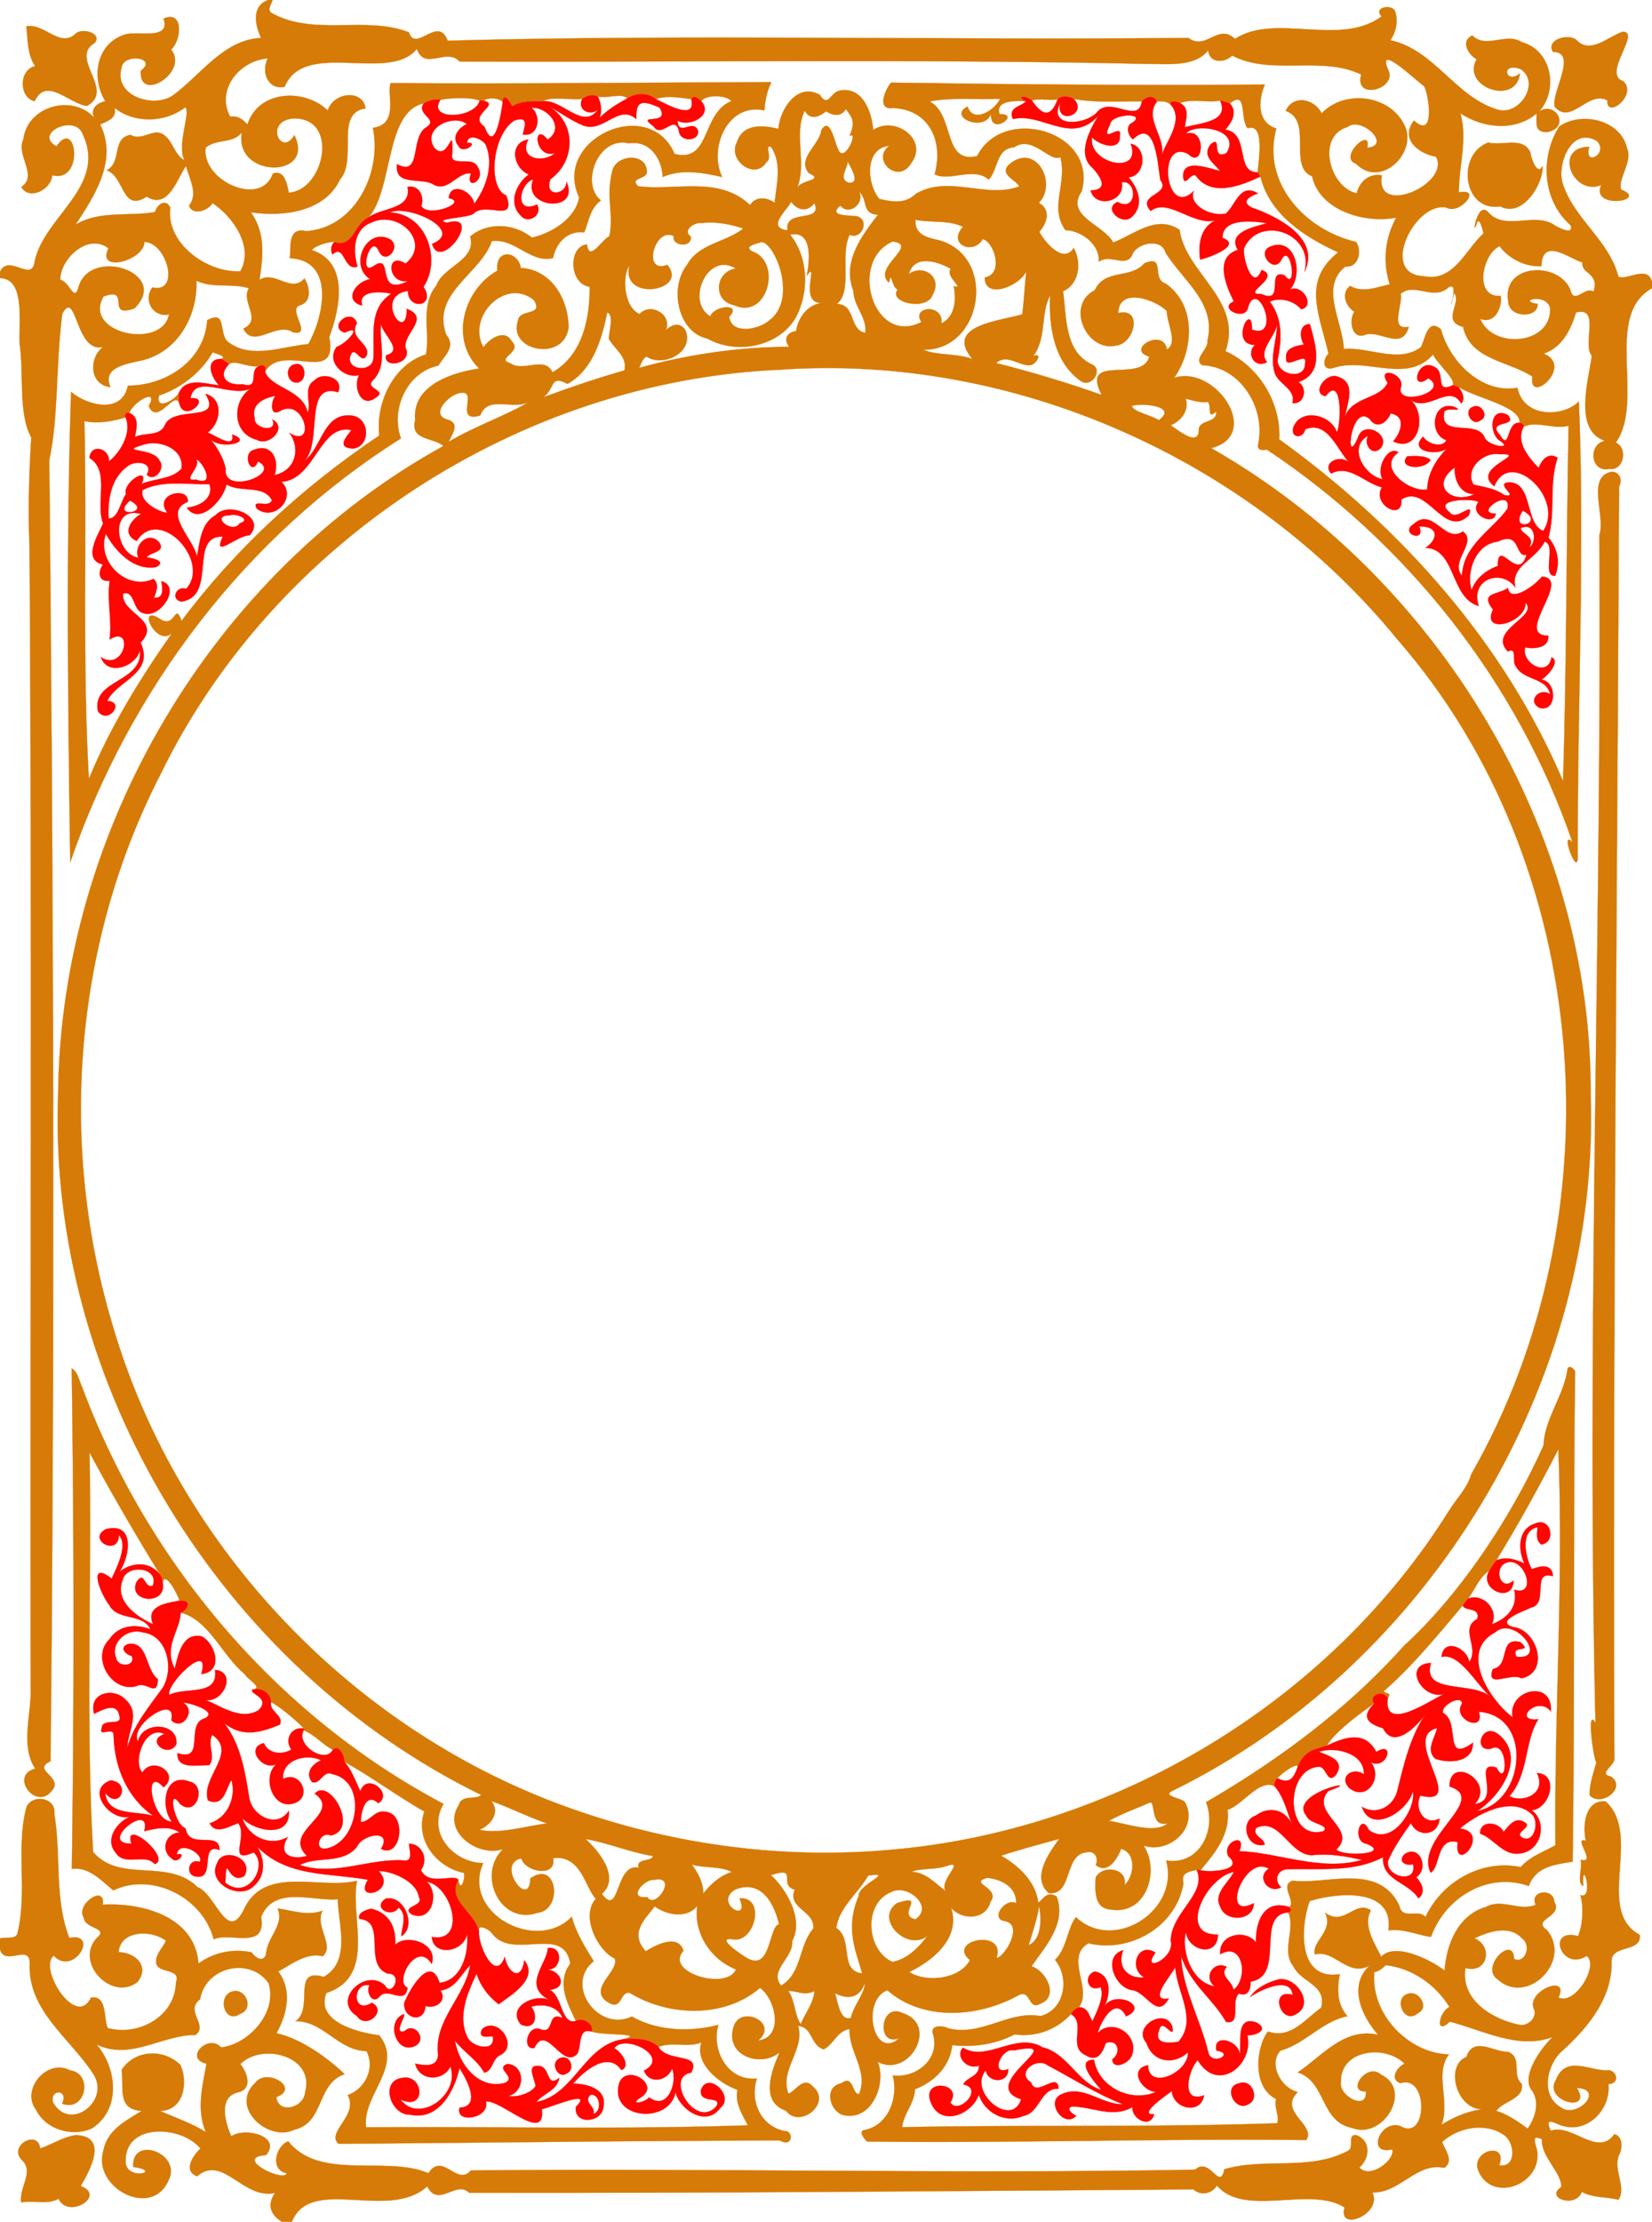 <svg xmlns="http://www.w3.org/2000/svg" width="700pt" height="941pt" viewBox="0 0 700 941"><g stroke-width=".094"><g stroke="#d57803" fill="#d57803"><path d="M113.65 0h1.83c-.4 1.73-2.25 3.72-.68 5.34 18.03 10.29 39.91 1.13 58.45 8.34 2.92 8.94 12.4-7.45 16.42 3.55 103.38-2.76 209.56-.13 313.86-1.17 7.58 5.61 12.53-6.43 19.76.41C540.4 5.32 567.85 20 585.44 6.94c-4-4.03 5.15-5.61 5.88-1.61 1.14 4 .14 8.3-2.16 11.7 18.76 4.12 27.51 24.06 45.43 29.4 9.19 2.83 18.39-11.47 9.73-17.16-8.79-3.24-6.34 6.9-.27 1.77-1.54 14.1-25.06 5.79-18.37-5.93-3.68-2.04-6.86-7.84-1.84-10.09 5.85 5.88 14.3-1.49 21.02 2.83 12.63 3.5 15.63 20.03 7.35 29.32 7.03-4.48 13.33 6.78 3.45 8.78-5.79.24-4.46-4.23-4.59-7.85-9.17 7.71-22.69 6.23-32.26-.1 3.14 11.15-.7 22.32-.63 33.48 10.2-2.04.21 9.72-5.32 6.43-13.32-2.72-28.72 28.38-9.55 29.07 12.61 2.64 17.68-11.26 25.3-18.12-.38-1.48-1.83-7.72-2.89-4.07-2.12 6.51.07-9.36 4.58-5.23 7.45 8.91 20.2-.45 28.96 6.18 1.83.93 7.44 3.96 6.31-.25-12.09-10.62-13.06-28.88-4.91-41.89 9.3-6.57 26.02-2.9 28.75 9.14 2.48 5.92-3.9 12.7-2.54 17.51 12.28 4.9-13.23 8.62-8.38-1.88-12.01 4.9-20.54-16.06-5.07-16.21-2.55 9.03 8.73 2.67 3.11-2.48-10.6-6.36-17.3 10.26-14.17 18.63 4.92 14.62 19.52 23.61 23.41 38.89 3.89 1.61 12.31-5.05 14.23 2.13v2.76c-20.69 11.45-2.85 47.75-15.33 65.36 5.3 2.38 3.26 11.99-2.54 11.15-8.25 1.84-9.37-10.43-2.12-11.89-13.29-4.53-6.98-25.23-5.51-36.04-4.24-4.77 3.9-21.09-6.71-18.31-2.18 7.29-5.96 14.87-13.68 17.4 13.04 5.33-6.62 22.17-4.8 9.74-9.77-6.56-26.37-7.02-29.37-21.04-9.34-2.5-.51-9.96-3.71-14.33-4.1 13.4 3.05-6.21-2.54-2.35-6.23 5.77-14.51-2.4-20.18 2.7 1.12 4.17-5.02 15.81 3.45 13.91-2.85 10.18-11.61 1.71-18.04 3.24-6.1 2.78-7.55-5.89-5.06-9.62-3.71-2.21-5.75-8.01-1.76-10.91 5.32 3.12 11.21.52 16.77-.67-3.1-9.56-1.99-19.61 2.73-28.25-13.64 2.67-32.56-3.22-35.61-17.5-10.44-4.05.53-23.62-11.21-27.73 3.32-7.1 12.16-5.05 15.25 1.05 10.34-10.85 30.95-7.45 35.89 7.02 3.06 11.43-11.53 24.36-21.26 14.38-7.98-2.64 6.78-16.18 4.69-6.83 10.61-.91-2.51-13.46-8.36-8.78-13.41 3.91-7.63 25.64 3.89 28.09 1.14-4.96 5.38-8.63 10.66-7.6-3.17 17.94 29.2 3.65 22.96-7.87-7.67-1.38-15.41-7.73-9.34-15.34 9.15 8.39 6.29-11.03 4.27-14.57-3.86-2.7-20.39-18.74-15.15-6.79 3.91 7.93-14.64 13.14-11.51 1.86-16.88-8.17-38.16.64-54.66-8.03-3.17 3.24-9.79 3.35-10.16-2.26-5.53 7.2-16.98 5.75-25.85 5.79-97.07-2.12-194.3-.68-291.35-1-5.58-6.14-14.78 4.19-18.12-5.36-11.73 14.64-47.73-4.3-56.05 16.11-7.21 1.32-10.01-6.42-7.13-12.06-11.7.8-22.15 13.05-15.93 24.65 3.37-.54 5.16 1.12 7.33 3.29 4.65-14.58 24.17-15.41 34.06-5.89 2.07-7.53 14.71-9.38 15.99-.88-13.25 1.82-3.27 21.53-10.84 30.1-6.5 13.83-24.33 15.91-37.75 13.89 6.42 9.08 5.1 19.03 3.64 28.6 6.58-4.16 13.42 5.93 19.03-.58 2.31 3.45 3.28 9.78-1.74 11.33-5.97 1.39 5.76 13.29-3.11 11.47-6.96-4.73-16.71 7.33-21.02-1.58 8.27-3.76-1.22-11.21 2.33-17.07-7.11-2.3-14.97.22-22.24-3.18.62 14.24-7.35 29.34-21.89 33.42-5.78 1.66-18.46 2.41-14.52 11.64-8.99-1.03-9.23-12.36-3.15-17.03-11.71 2.88-11.21-25.2-17.24-14.08-2.79 21.11-1.55 43.69-5.51 61.93 1.81 183.16 2.4 367.85.53 551.16-8.48 3.91 6.09 6.57.36 12.72-6.81 8.14-17.78-6.73-6.88-9.59-6.45-9.99-1.44-23.18-1.91-34.27-.3-161.05.65-322.16-.49-483.16-.73-16.1-.12-32.43.74-46.32-5.58-10.25-3.07-26.66-4.9-39.53-.5-9.07 2.55-27.89-8.34-28v-2.65c3.72-8.05 13.64 4.99 14.69-4.51 4.11-19.04 30.53-31.61 20.5-53.46-2.86-9.37-21.39-.71-11.27 4.8 8.61-12.73 11.92 15.79-1.81 12.23-.3 5.99-9.72 10.91-13.07 4.99 7.3-4.96-2.47-13.41.87-20.19 1.58-13.91 20.66-19.49 30.07-9.1-1.99-3.76 1.17-6.34 4.65-7.03-6.13-10.05-3.89-24.39 8.31-28.26 4.91-1.72 19.64 2.72 16.35-6.76 8.89-3.76 7.43 9.68 3.19 13.13 7.85 9.4-13.89 23.05-12.82 8.93 7.52-5.4-7.4-7.76-8.2-1.13-3.33 11.93 13.73 17.29 21.88 11.56 11.68-8.51 21.36-23.55 37.28-24.29-2.54-5.22-4.25-13.53 3.03-16.06M78.52 45.45c-8.59 6.59-21.49 6.98-30.05.2 1.48 4.54-3.91 6.07-6.03 7.05 7.49 15.08-2.26 30.12-10.43 42.43C42.2 89 54.81 91.77 65.7 89.8c.7-3.08 4.58-5.97 6.45-1.84-1.97 14.87 15.26 27.65 29.69 26.94 5.88-10.32-3.09-23.15-11.79-28.87-1.96 3.3-8.5 5.44-9.95 1.05 4.07-5.06.04-11.37-1.24-16.79-3.71 4.86-7.31 18.74-16.7 13-10.64 6.86-9.25-8.53-16.96-11.16 6.65-3.41 1.94-13.53 10.12-15.04 4.96 3.04 9.8-3.41 14.28.17 3.79 2.77 4.21 8.29 8.63 10.68-3.53-6.2 2.72-20.41.29-22.49m45.57 4.74c-12.29 1.18-4.92 16.65.63 7.04 9.23 18.43-25.68 18.43-22.25-1.18-3.67 4.92-10.76 2.61-15.31 6.46-1.99 13.94 23.5 25.57 28.43 11.04 4.88-1.94 6.12 4.54 6.77 8.04 15.1-.82 21.73-32.12 1.73-31.4m-62.94 52.26c.28 7.68-20.53 13.65-15.21 2.69-8.68-6.66-20.47 4.5-20.41 13.34 3.99.81 6 10.12 7.8 2.87 5.22-17.07 39.04-5.67 23.58 9.3-12.54 4.37-.98-9.54-13.07-5.07-9 15.81 25.08 22.64 27.75 7.6-6.79 1.39-11.1-6.14-7.01-11.44 12.06 2.71 6.14-19.2-3.43-19.29m574.28 1.79c-7.44 3.37-11.08 21.96.47 21.08.75 5.01-2.67 12.14-8.67 9.72 5.04 12.88 30.15 11.24 29.62-4.51-1.64-6.77-14.44-3.06-5.27-1.81.16 6.25-12.22 6.02-12.51-1.04-2.91-16.72 23.14-17.23 26.78-3.58 1.91 3.97 5.86-2.79 9.42-.6 2.43-8.25-5.37-7.25-4.73-12.35-4.79-1.15-17.18-11.3-17.39 1.58-8.61.48-15.34-5.01-17.72-8.49z" opacity=".98"/><path d="M11.14 11.13c7.73-1.48 14.41 9.61 21.05 2.99 2.73-2.34 11.1-.15 8.05 3.97-11.29 6.51 8.86 20.06-3.4 26.79-7.62-.95-17.21-12.62-22.15-2.03-6.46-1.25-7.02-13.11.21-14.86-3.41-4.9-3.07-11.18-3.76-16.86zM687.64 13.42c7.91.1-9 18.02.14 20.94 6.32 5.74-7.14 16.36-6.72 8.15-8.11-4.4-15.49 10.86-22.36 2.6-1.38-5.93 10.03-23.24-.66-23.09-3.3-5.38 7.04-8.23 10.29-4.78 5.7 5.77 13.35-1.93 19.31-3.82zM165.55 35.19c53.75.39 107.48-.23 161.28-.42-1.81 3.85-2.61 7.64-2.94 12.01-15.58-3.46-23.79 15.97-17.87 28.19-8.23-1.85-17.16-3.5-25.22-.02-.31-7.8-5.56-15.68-14.35-14.25-13.14-3.2-20.63 17.29-11.82 24.19-4.58 3.24-5.16 8.87-7.06 13.5-6.91-.83-11.94 4.21-13.2 10.88-9.54 2.46-15.97-8.45-25.95-7.16-4.91 14.11-25.92 22.1-19.29 39.75 4.24 5.02-.97 8.96-3.37 12.99-13.36 2.75-20.37 18.51-15.86 30.83C104 227.11 54.91 291.99 29.75 365.23c-.95-65.37-1.81-133.69.36-199.28 6.77 5.84 21.67 9.64 24.06-2.64 15.77.12 32.49-10.31 33.63-27.68 8.79-4.81 4.42 6.37 9.19 9.45 9.94 7.2 22.69 1.54 33.62.67 6.33-10.87 11.92-35.5-7.83-36.4.7-4.05-1.36-13.41 7.08-11.47 20.85-1.46 32.06-25.08 28.14-43.73 11.38-1.44 5.64-14.86 7.55-18.96m81.16 6.72c-5.39.58-12.36-1.28-16.83.97-4.39.05-9.08-.29-12.91 2.22-.67-1.97-3.81-6.3-3.95-1.95-2.03-1.81-5.95-1.96-8.12-.52-.42-.01-1.24-.02-1.66-.03-4.56-1.7-13.77-.99-16.63-.31-2.46-.52-4.91.36-7.06 1.49-16.58 3.57-12.76 36.2-23.43 48.33-6.34 3.05-6.21 12.93-14.49 10.44-.78-.59-8.02 1.29-9.49 3.36 15.85 5.21 12 24.62 7.38 36.78 3.95 21.02-19.58 1.98-27.25 14.69.68-1.98-.07-2.93-2.15-2.48-4.26 1.33-10.22-2.69-13.11-.7-1.01-.85-2.13-1.56-3.29-2.17 2.83-1.08-2.43-2.26-3.6-2.85-4.99 8.71-13.33 15.12-22.75 18.37-1.59 6.64 6.97 1.78 8.47-1.22-.11 1.45-.1 2.91.09 4.35-2.14-5.45-9.16 9.76-12.91 1.36 4.56-8.37-6.82-1.68-8.21 2.9-1.52-.26-2.05.36-1.6 1.85-5.7 1.64-11.49 2.84-17.44 1.56 1.13 50.13-.94 102.84 1.89 151.53 9.04-22.02 21.69-42.43 35.32-61.88-6.51 6.67-15.63-12.65-5.16-5.86 6.49 4.44 6.27-7.56 9.09.83 23.05-30.83 51.89-57.09 83.79-78.51-1.58-13.72 5.89-30.01 19.76-34.34 1.93-9.2-2.64-20.56 4.44-29.21 2.8-8.07 17.34-10.82 14.31-20.71 7.31-6.37 18.86-5.53 26.19.44 8.37-1.88 18.57-8.12 19.98-17.1-11.5-24.46 29.55-43.54 40.48-18.35 15.39 3.92 11.2-17.05 23.99-22.37-1.55-2.46-10.81-3.03-12.7.08-1.14-1.01-3.06-2.93-4.26-.91-3.92-.57-10.93-1.67-14.95 0-3.41-2.82-8.5-2.74-12.15-.29-2.38-2.6-9.01.3-12.55-.87-2.29-1.05-4.58-.32-6.53 1.08zM377.56 34.99c52.73.76 105.55 1.28 158.4.82-2.86 6.56-3.43 16.06 4.86 18.62-6.39 23.17 12.46 43.13 33.75 48.01 2.48 3.22 1.5 10.93-4.46 10.45-11.17 8.56-.97 23.75-.72 34.92 10.71-.99 23.28 6.32 32.72-.79 1.78-3.57 2.87-12.51 8.46-7.54 3.66 13.71 17.32 27.45 32.4 24.75 2.62 12.81 19.18 12.62 26.05 5.81 2.54 62.65-.63 128.63-.49 192.46.2 10.14-7.94-12.06-2.2-5.69-23.18-67.74-70.03-126.86-129.55-166.41-1.96.5-4.35.28-3.64-2.44 3.23-15.05-7.52-32.74-23.72-33.26-4.07-2.75 2.81-6.63 2.18-10.37 4.03-15.92-10.46-25.58-17.66-37.22-1.66-6.29-11.31-4.36-13.86.06-2.44 7.04-9.34-.06-14.5 3.7.62-6.91-6.84-13.14-14.14-13.41-6.99-9.7.9-19.76-2.16-30.97-4.13 2.72-11.73-9.51-19.52-4.13-7.89.6-6.65 9.31-10.8 13.71-6.43-5.65-16.47 1-22.93-2.23 3.9-14.15-2.38-27.62-17.77-28.07-6.85.9-3.27-7.79-.7-10.78m57.13 7.92c-4.12-.32-13.32-.47-11.09 5.48 9.32-.49-4.08 9.81-3.69-.14-2.93 7.96-18.54 1.27-9.95-3.14 2.45 7.45 11.76 1.45 13.79-3.26-9.93.51-20.04-.79-29.84 1.11 10.75 5.6 5.43 26.7 20.13 23.12 11.12-21.93 51.25-10.47 44.31 14.97-7.27 10.49 9.47 14.15 13.31 21.63 8.41-2.97 18.18-12.08 28.16-5.35 2.49 18.46 27.02 29.67 19.47 51.4 14.15 6.43 23.56 21.8 22.76 37.35 51.39 37.04 95.33 86.06 120.27 144.77 1.5-48.57 1.35-100.23 2.32-150.54-6.3 1.74-13.92-2.33-19.09.51.21-.89-.35-1.46-1.66-1.73.55-7.06-18.23-10.32-25.94-15.23-.57-.18-1.73-.53-2.31-.7 1.01-2.96-6.33-8.71-8.44-13.03-10.99 12.74-28.58.84-42.32 5.76-4.7 1.26-4.39-3.8-1.94-6.13-4.14-17.35-11.13-30.77 4.06-42.87-14.37-6.59-29.11-16.18-32.91-32.13-.29-.45-.89-1.35-1.19-1.79.41-5.27 3.17-21.14-4.25-18.63-3.43-4.2.01-16.52-7.52-10.51-1.32-.57-2.72-.96-4.12-1.22-5.4 1-12.55-.97-16.93 1.09-1.24-.75-5.29-1.61-3.72.96-1.54-1.73-3.98-1.97-6.13-1.64-1.39-2.97-4.55-2.13-6.38-.12-9.62 0-19.34.75-28.86-1.01-2.02-1.2-5.09-1.58-6.83.16-3.62.75-7.34-.56-10.92.49-2.87-2.31-6.8-1.76-2.55.37z" opacity=".98"/><path d="M355.62 38.41c10.02-2.02 13.7 9.04 14.41 16.64 8.98-6.22 23.66 3.98 16.06 14.06-5.4 9.18-17.13-1.33-9.33-7.33-10.54.98-9.56 16.28-4.11 22.52 5.57 1.18 10.78 2.21 15.43-2.2 13.7-8.23 30.09 2.2 43.82-3.18-1.59-2.95-9.33-5.27-3.71-9.74 10.94-8.55 19.92 8.53 12.03 16.72 5.29 3.1 3.42 8.51.17 12.31 2.15 4.05 10.17 13.95 14.58 6.79 3.36 5.97 2.54 15.22-4.53 18.38 1.59 10.79.41 25.45 12.24 30.94 5.04 2.3-.36 10.32-4.8 7.01-11.33-8.06-13.53-23.1-12.92-36.15-4.17 7.52-1.35 17.95-7.12 25.58 4.25-1.66 1.2 3.69-1.31 3.91-4.83.43-9.8-5.05-14.44-.91 15.11 3.8 30.05 8.27 44.71 13.48-9.28-18 17.34-4.56 20.15-16.21-10.28-3.01 6.11-12.51 7.49-3.01 4.88-2.88-.07-11.13-.01-16.28-4.65-4.76-20.31-10.46-20.61.84 10.61-2.52 6.92 13.07-.98 13.79-12.39 2.82-21.5-17.06-8.96-23.47 4.41-9.33 15.29-4.54 21-11.4 9.25-3.82 2.77 6.55 9.02 8.6 13.59 9.46 11.48 28.9 3.65 39.91 17.49-5.68 37.59 24.2 15.69 29.78C609.57 244.75 674.8 352.49 674 463.95c4.13 121.47-68.27 241.08-177.32 294.59-4.46 2.06 4.12 3.08 5.36 4.62 6.17 10.88-6.74 22.17-17.44 18.51 7.06 10.8 1.01 29.69-14.05 27.05-7.13-.47-6.52-8.32-6.29-13.56 3.01-5.61 13.78-3.92 12.21 3.23 4.19-3.69 5.18-13.66-1.42-15.31-1.62 4.22-5.73 10.91-10.75 6.81 1.35-2.95-.44-6.27-3.94-5.37-9.68.88-5.64 18.19-15.9 17.32-7.6-6.46-.06-16.91 4.35-23.02-8.1 2.3-17.3 4.63-24.57 7.13 6.88 3.93 14.65 10.72 15.71 19.92 2.24-1.61 3.46-5.06 7.74-2.73 4.42 11.37-4.89 21.39-10.61 29.65 6.3 1.94 11.95 13.05 3.47 15.97-4.99 2.76-3.69-6.7-9.19-3.59-16.74 9.22-40.13 11.06-55.38-2.24-11.32 4.29-5.87 30.12 5.1 20.25-9.84 4.1-8.24-15.12 1.22-10.66 15.79 4.9 3.02 27.8-10.38 20.75 3.83 9.49-2.64 25.27-14.65 22.54-5.79-1.73-8.36-11.98-.78-13.48 5.38-3.89 4.44 4.8 7.49 4.55 4.2-9.65-4.5-17.88-3.96-27.49-5.11.52-6.85 6.55-11.05 8.59-5.81-1.94-4.38-9.32-10.82-9.98 3.09 10.05-8.01 18.59-4.07 28.76 3.19-1.15 6.34-7.76 10.49-2.93 8.02 6.88-5.67 17.97-11.56 10.12-11.1-3.85-6.08-16.85-2.72-24.67-8.19 6.64-22.91 1.24-19.59-10.35 2.5-10.43 19.82-2.22 10.53 5.3 11.25-1.39 7.3-17.77.81-22.31-15.04 12.99-38.83 12.16-55.23 2.11-4.36-.69-3.03 7.96-9.38 3.89-8.58-5.67 5.08-13.01 3.07-18.39-7.42-3.46-14.57-18.22-8.03-25.32-4.38-4.39-6.14-18.7-18.08-17.26 1.5 8.53-12.05 5.82-13.49.13-11.15 2.23 3.56 22.06 3.79 8.5 11.47-8.25 14 13.4 3.02 14.56-15.53 5.44-25.88-16.07-14.54-27.01-10.34 3.72-26.15-7.35-18.77-18.62 1.22-4.66 7.19-2.03 9.5-4.3C93.66 706.34 19.98 586.08 24.63 463.2c1.12-111.61 65.35-220.29 163.19-274.28-3.8-3.75-14.25-2.19-11.9-10.99-1.52-15.51 17.53-20.45 27.1-21.85-12.48-12.21-6.76-33.2 7.73-41.47-1.12-9.45 8.82-8.43 9.91-1.15 13.11.79 20.14 13.3 20.27 25.12-1.7 14.88-25.91 10.2-21.45-2.78.61-5.19 11.18-1.79 6.72-8.73-12.05-9.8-28.65 7.12-21.36 20.02 2.49-3.58 9.08-8.03 11.99-2.55 4.87 4.68-7.3 7.34-.55 9.3 5.36 3.96 14.47-3.33 17.84 3.85 12.71-7.39 15.88-22.7 15.71-36.22-8.83-1.29-9.09-17.2-1.09-17.95.93 7.78 6.25-2.11 9.51-3.48 1.87-10.23-1.62-16.1 1.13-27.38 1.32-7.02 13.83-8.28 14.69-.6.85 4.36-7.69 2.69-3.7 6.8 15.72 2.09 34.33-4.59 47.45 8 2.36-3.81 7.16-3.39 10.4-.98.82-7.88 3.27-16.49-1.5-23.66-3.22-1.09.94 4.8-1.96 6.41-4.86 8.04-16.54-.95-12.55-8.29 2.46-8.18 11.32-7.38 17.61-5.75.65-8.44 8.09-19.8 17.56-14.42 3.64 5.61 4.35-.98 8.24-1.76m2.8 7.82c-2.17 3.35-5.38 2.83-8.38.91-2.98 2.4-6.77 3.97-9.04-.26-4.93 10.11 1.14 22.29-3.34 32.98 1.3-3.87 12.23-3.27 5.02-6.56-5.12-6.37 4.66-11.88 5.36-18.25 3.74-6.03 5.63 5.52 6.99 7.91 2.44 7.28 9.16-8.17 4.93-5.32 2.36-5.72 1.6-7.43-1.54-11.41m.78 22.19c-.1 3.09-4.05 7.23.28 8.93 5.86.73.24-7.63-.28-8.93m4.82 12.77c2.55 4.79-4.16 10.46-7.96 5.88-5.54 4.71 3.87 3.99 7.31 4.57 5.25 1.85 1.58 10.09-3.34 7.8-4.33 8.77 1.41 23.97-5.47 29.31 8.23.06 5.11 11.13 12.1 12.2.83-6.53-4.99-11.27-5.05-17.74-4.89-12.26 3.47-23.28 10.39-32.23-7.15-.44-4.08-6.56-7.98-9.79m-28.71 4.25c-2.3 4.04-10.55 11.02-1.63 12.11-1.45-9.41 15.06-2.76 11.4-11.5-3.33 4.39-7.9 2.47-9.77-.61m52.59 7.65c-.39 6.48 5.17 7.61 10.26 8.72 24.61 7.3 18.03 46.76-6.89 46.29 5.24 2.53 14.46 1.45 20.79 3.98-12.3-14.48 12.23-16.14 21.13-18.99.71-5.99 1-12.17 1.66-18.24-2.72 6.37-17.74 12.23-17.57 2.66 8.22-1.42 4.08-14.91-.85-16.27-3.98 7.09-15.16 2.19-8.39-5.18-6.23-3.04-13.52-1.6-20.14-2.97m-90.41 1.38c-3.1-.6-8.59 3.11-4.75 5.74.48 5.14-8.39 3.82-7.25-.19-7.91-4.29-13.79 16.3-2.71 12.16 9.32 11.22-19.91 15.77-16.08.43-2.97 3.49-2.79 17.19 4.29 20.4 4.7-5.22 14.12.42 11.09 6.88 2.49-2.49 6.17-3.64 8.32-.04 3.96 9.33-9.44 15.89-16.45 11.17-1.75.92-2.29 3.09-3.09 4.77 20.58-5.66 42.18-8.85 63.51-8.91-2.51-3.26-.89-6.06 2.93-6.68.97-5.77 4.72-10.95 10.71-11.9-9.9.26-.58-19.02-6.21-11.45 1.33-6.2 2.68-19.53-6.99-17.46 7.82 9.76 8.2 24.68 2.16 35.46-7.35 12.19-25.16 15.39-37.29 8.51-12.28-2.54-16.35-21.28-8.54-31.22 4.97-9.06 16.36-9.42 23.83-15.37-5.22-1.75-11.68-3.05-17.48-2.3m25.27 8.02c-1.74.71-7.88 1.62-4.13 3.92 13.02 4.36 6.62 29.35-7.64 22.83-9-1.82-8.11-14.04.72-15.52-11.85-7.42-21.29 13.9-10.75 20.28 1.51-4.61 13.69-5.79 8.04.16.88 7.77 12.6 5.4 16.78 1.68 12.31-8.69 2.97-32.53-3.02-33.35m55.53-.22c-19.01 8.18-8.21 44.52 12.15 34.12-4.55-6.5 9.31-8.15 8.52.54 5.71-2.72 6.39-10.13 5.11-15.74 5.19 1.47-4-4.34-1.13-7.25-4.21-2.59-15.37-6.94-17.8 2.12 6.02-4.45 14.46 1.37 10.01 8.86-2.33 6.91-19 3.27-14.79-2.28-2.66-.97-2.61-8.73-3.63-2.94-7.61-6.3 13.09-15.9 1.56-17.43m-121 30.14c-2.31 11.2-6.07 24.21-16.81 30.17-7.7-3.96-5 1.79-10.25 5.66 11.32-4.17 22.76-8.09 34.36-11.35 1.37-5.89-4.12-8.85-6.6-13.39-.06-2.53 2.35-10.51-.7-11.09m73.3 24.17c-109.8 4.7-214.49 72.41-262.6 171.4-36.35 70.62-43.23 154.98-20.95 230.99 26.44 93.43 99.52 171.74 190.59 205.4 44.42 16.52 92.2 23.25 138.99 19.13 95.29-7.9 186.33-62.08 237.31-143.61 3.81-5.98 7.75-9.56 9.45-15.47 62.66-109.37 52.12-258.09-31.24-353.57-62.44-76.56-162.78-121.17-261.55-114.27m-135.44 9.81c-5.04.61-13.57 9.57-5.04 11.46 4.88 1.79 1.31 6.22 0 9.28 11.02-6.6 24.2-11.04 34.72-17.27-7.16 4.45-17.92-2.99-21.35 6.12-11.35 3.26-.55-10.84-8.33-9.59m307.27 2.44c1.59 4.98-1.96 9.4-6.33 11.3 3.25 2.19 11.94 9.35 11.85 1.9.17-4.55 7.88-2.56 7.37-7.76-4.11 3.87-1.72-2.34-3.54-4.05-3.21.5-6.29-.6-9.35-1.39m-22.86 3.13c.96 2.64 8.13 3.78 11.42 5.99 8.52-6.08-7.6-7.44-11.42-5.99M208.22 762.81c4.06 5.12-.71 10.37-5.08 12.2 9.44 1.84 19.75-1.72 28.71-2.72-8.05-2.74-15.64-6.63-23.63-9.48m279.11.6c-5.84 2.54-11.88 4.67-17.45 7.76 7.01 1.02 19.52 5.76 24.89 1.06-7.55 1.91-4.97-9.08-7.44-8.82m-239.22 15.46c5.85 5.27 14.72 16.37 6.92 23.25 7.77 10.49 5.5-13.3 15.58-11.09-1.36-4.06 5.55-2.4 6.06-4.96-9.73-1.52-18.84-5.52-28.56-7.2m45.02 10.81c2.73 3.65 4.88 7.72 4.86 12.29 3.24-4.04 6.99-7.5 12.03-9.11-4.24-2.55-11.65-1.55-16.89-3.18m107.53.75c-4.53 1.55-11.04.72-14.37 2.35 6.05.14 10 4.99 14.48 8.16-3.3-4.59 9.21-13.67-.11-10.51m-73.99 3.73c5.48 4.95 14.29 17.87 9.01 27.94.62 7.06-10.05 12.49-4.68 18.86 8.96-5.38 7.19-16.59 13.64-24.23.62-7.63-11.1-8.32-7.92-16.38-7.26-2.26 2.01-10.09-10.05-6.19m41.21.22c-4.35 7.56-12.38 13.43-13.54 22.14 7.48 4.99.96 18.13 11 19.28-2.49-9.14-7.46-18.75-1.48-32.84-.25-4.92 15.77-10.34 4.02-8.58m50.43.93c-8.35 2.34 5.83 4.13 1.39 10.14-2.11 7.98-12.36 7.82-16.7 2.51 4.16 12.87-7.62 22.35-17.73 27.25 7.58 4.74 21.55 2.9 25.71-5.04-10.18-8.42 15.37-13.63 11.31-.95 3.22-.11 12.08-14.42 3.08-15.65-5.83-1.34.93-9.95 5.2-7.51.19-6.83-6.11-10.11-12.26-10.75m-141.34.89c-4.1-.35-11.43 8.17-2.68 7.29 3.26 5.64 13.47-9.59 2.68-7.29m34.71 3.98c-9.78 5.7 6.55 15.01 1.64 3.82 11.36-.9 6.55 19.33-3.02 17.35-7.72-1.16 4.8 7.25 6.41 8.02 10.03 5.71 9.02-13.59 13.39-14.4-2.03-8.62-7.27-18.95-18.42-14.79m66.04 1.12c-12.05 4.66-10.75 24.68.43 29.64 6.26-1.18 11.14-6.11 14.8-11-8.49 6.83-22.75-7.24-12.75-13.99 12.94-4.1-.65 5.08 7.65 6.94 8.17-5.39-3.47-15.22-10.13-11.59m-100.26 6.1c-4.63 5.89-10.73 11.42-3.84 19.02 3.06-1.97 13.62-8.03 16-.22-8.41 9.11 18.33 17.07 22.23 7.9-10.79-4.2-18.08-15.5-16.4-26.96-4.69 6.02-13.85 3.51-17.99.26m162.85-.14c-.86 5.69-2.81 11.11-4.44 16.58 5.8-2.61 5.39-11.78 4.44-16.58m-73.94 32.81c-2.32 6.51-7.41 6.68-12.54 4.16 1.2 3.6 1.98 11.85 6.71 10.42.97-4.96 6.14-10.9 5.83-14.58m-32.34 3.15c2.96 4.28 2.5 9.93 5.24 14.05 1.95-4.68 5.4-8.77 5.84-14-4.56 2.17-6.56-.03-11.08-.05zM630.64 60.35c5.75 1.61 14.71-2.79 17.83 4.23.07 1.74 2.92 10.46 5.18 5.65.46 7.46-8.42 22.22-17.97 17.17-15.69 2.52-18.81-21.94-5.04-27.05z" opacity=".98"/><path d="M681.38 200.25c3.52-1.61 6.75 1.85 4.67 5.92-.86 179.91-2.68 359.12-1.99 539.07-.55 3.07-6.89 5.99-1.46 7.17 6.89 4.8-4.1 13.08-8.97 7.99-.3-4.46 1.55-9.31 2.77-13.96-1.27-1.92-4.28-23.84-.36-16.71-3.87-166.37 2.73-335.69 1.63-503.06 2.65-7.61-4.84-23.11 3.71-26.42zM664.26 579.41c1.42-1.14 2.34.26 3.14 1.36-.8 68.66-.07 139.5-1.02 207.71-7.4 1.19-15.61 2.03-18.56 10.31-17.44-6.16-35.51 4.9-41.46 21.52-5.02-.55-11.83-3.68-18.05-2.69 2.48-18.32-21.64-16.13-33.33-12.44-3.86 10.16-5.57 33.85 12.75 30.94-1.3 6.46-1.13 12.89 3.24 17.83-10.65 2.02-17.88 11.59-28.36 14.54-5.4 5.66.31 16.02 7.32 17.54-8.56 8.38 7.98 13.97 3.54 20.35-61.47-.68-124.04 1.36-186.12.63-1.03-1.13-3.86-4.39-1.09-4.88 10.28-1.92 14.53-13.93 12-23.11 9.86 1.24 20.1-6.79 17.15-17.34-1.63-4.03 3.91-3.95 6.32-2.68 13.9 3.68 25.97-7.66 39.02-5.13 10.44-2.51 12.66-16.16 6.27-23.84 5.14-4.84 5.11-13.15 8.88-18.07 16 15.19 44.16-2.79 38.21-23.99 14.02 2.22 21.54-12.74 16.92-24.7 30.91-17.95 60.04-39.58 83.93-66.29 23.09-21.05 45.04-53.45 59.1-84.86.4-11.42 8.8-21.2 10.2-32.71m-3.95 34.4c-8.13 15.91-16.92 31.72-26.28 47.06-1.11 1.36-2.1 2.81-2.96 4.34-4.22 2.74-6.05 7.92-9.03 11.87-.82.91-1.56 1.9-2.26 2.92-10.54 12.45-21.08 25.48-33.44 36.27.56 1.26 3.61.36 1.72 2.85-2.67-3.91-8.48-.57-5.75 2.41-6.87 4.6-17.43 12.82-20.01 17.77-5.74 1.85-9.18 1.88-12.34 8.7-1.43-1.13-6.97 3.3-8.76 5.11-.7.98-1.61 2.26-1.01 3.53-6.4-3.59-13.52 7.76-20.03 9.88 1.17 10.28-5.32 18.37-11.5 25.56-.4-.05-1.21-.13-1.61-.17-2.68.78-6.92.99-5.58 5.59-2.9 18.4-22.64 29.82-40.29 25.52-10.25 6.14 1.93 19.14-4.04 27.14-1.37.59-2.6 1.54-3.32 2.88-6.24 6.64-14.66 9.79-23.91 8.61-8.21 4.23-17.15 5.49-26.41 4.52-1.02 9.04-7.54 15.51-15.79 18.67-.19 5.88-4.98 10.71-5.46 16.08 52.79-1.07 105.86.16 158.85-1.68 1.3-2.35-1.4-6.88-.36-10.24-10.65-5.2-8.22-22.74-3.46-28.61 9.63 3.35 15.56-5.12 22.51-10.03 2.56-9.78-8.14-10.45-11.74-17.52-5.36-6.73 1.1-15.96-2.23-22.88 1.29-.24 1.46-.99.51-2.27 2.91-2.46-4.31-9.3 1.38-11.17 14.58 1.8 36.5-7.72 45.22 10.55 1.19 6.38 8.25 1.17 11.08 4.86 7.02-15 23.71-24.6 40.34-21.15 4.01-4.56 9.62-6.36 14.73-9.29-.53-56.96 3.48-110.74 1.23-167.68zM30.39 579.51c2.65 1.67 3.08 5.12 4.34 7.76C62.44 661.91 117.35 726.71 187.95 764c-7.3 12.28 4.35 24.97 16.81 25.07-9.48 21.15 22.67 38.29 37.54 22.67 1.68 6.71 5.75 13.16 9.28 18.89-12.61 10.11 1.99 30.23 16.16 23.41 11.07 6.4 25.48 6.53 36.68 3.53-3.15 10.49 3.76 24.06 16.32 22.71-3.04 9.14 1.14 20.03 11.68 22.27 3.82-.34 3.73 7.25-1.97 4.01-62.15.11-124.63.96-187 1.41-5.48-4.86 8.7-12.09 3.87-20.64 7.43-2.59 11.75-11.46 7.96-18.63-11.92-.19-18.39-12.85-30.06-12.66 7.98-5.47-1.86-22.88 11.89-18.76 11.78-6.51 6.24-22.35 6-32.88-10.57.94-27-5.97-32.45 7.48 2.37 14.35-13.32 6.2-20.13 9.5-4.44-17.62-25.96-28.67-42.5-20.74-4.87-3.9-10.19-10.09-17.59-9.11.97-70.63.91-141.43-.05-212.02m7.55 35.66c1.01 56.37-1.7 113.21 1.52 169.2 11.34 13.34 31.7 2.42 44.26 14.91 7.68 2.75 12.49 24.1 19.7 9.27 8.8-18.74 32.29-8.12 47.87-12.01-3.2 15.11 8.51 40.52-12.97 47.52-4.86 12.14 13.28 16.8 22.36 17.94 10.55 13.19-7.42 25.41-5.54 39 53.88-.44 108.03.97 161.74-.87-2.38-4.65-5.6-9.47-4.39-15.02-7.62-2.66-18.25-10.96-15.3-20.05-5.78 2.28-12.74-.41-18.16 1.89-4.15-3.86-9.78-3.64-15.2-3.24 10.46-2.67-8.53-1.55-13.11-3.27.92-3.43-3.84-6.19-6.73-4.5-2.63-5.94-8.76-15.86-2.34-24.27-2.78-16.91-24.55-.96-33.29-12.97-1.16-1.5-6.2-4.3-5.37-.66-2.26-8.92-13.61-12.82-8.81-21.98.88 5.72 3.02.08 2.39-2.83-11.18-2.23-20.96-13.63-16.77-26-11.53-6.57-22.36-14.64-33.85-21.03.07-2.43-2.31-7.67-4.92-5.12-4.46-2.27-7.68-6.42-12.37-8.22l.09-.77c-3.68-4.03-10.53-9.4-13.91-11.22-.16-3.95-4.05-6.28-7.93-5.23 5-.79-2.19-4.39-3.08-6.49-9.55-7.71-15.4-23.26-27.28-26.15 2.87-.98 5.25-5.5-.49-5.06-.8-2.74-6.1-12.8-7.14-7.71a11.41 11.41 0 00-.9-3.05c-10.41-16.86-21.15-35.29-30.08-52.01z" opacity=".98"/><path d="M10.98 766.2c1.54-6.52 12.91-5.44 12.03 2.03 2.97 17.31-.11 35.87 6.34 52.52 12.95-2.55 1.87 16.46-6.57 7.59-6.77 4.98 9.37 31.21 15.76 17.71 6.99-1.21 5.26 8.97 7.11 12.89 12.89 3.54 28.56-4.72 28.89-19.27 2.44-6.57-8.31-3.37-8.41-8.78-.09-3.49 2.86-5.93 4.2-8.9-5.95-4.76-19.41-4.61-20.06 4.8 6.8.11 13.28 5.71 8.14 12.5-10.63 8.72-26.98-7.78-17.53-18.35 5.63-4.69-4.88-3.8-5.36-8.68-3.73-5.63 9.27-14.58 8.04-5.56 16.6-.99 39.1 5 40.54 24.92 6.46-4.78 14.73-6.41 22.52-4.76 1.37 2.12 4.81 4.56 6.09.97.27-7.24 7.92-12.45 4.93-19.55 6.53.87 12.19 3.29 19.04.99-3.54 6.42 5.26 14.53.12 19.25-7.22-1.72-13.44 3.62-18.89 6.42 6.01 8.01 3.76 18.01-.74 26.17 11.02 2.55 21.99 10.84 28.88 17.35-11.99 3.94-8.53 20.6-21.27 23.51-11.1 5.45-27.72-9.58-16.64-19.8 4.79-6.66 19.33 2.23 8.96 6 .88 7.56 11.81 4.46 12.19-2.1 4.3-15.21-18.16-21.16-27.45-11.89 2.82 3.49 5.33 10.38-.68 11.91-8.98 1.89-5.72 12.93-3.15 18.7 5.74-4.09 21.53.01 14.71 7.96-14.25.93 7.64 11.81 8.78 7.68-7.29-1.4-4.68-11.56.64-13.52 13.49 16.93 41.52 5.8 59.39 13.5 6.01-9.31 12.14 5.82 17.96-1.17 102.25-1.02 204.74 1.52 306.85-.32 6.52-5.76 10.43 9.49 12.44-.18 16.79-5.04 36.12.84 52.21-7.73 3.22-1.23-.49-7.39 3.84-6.69 6.19 2.42 5.62 9.8 1.18 13.69 4.66 5.13 15.48-3.51 13.87-7.7-11.16 2.71-4.99-12.82 3.51-9.86 11.56 6.88 12.05-22.01.02-18.16-4.79-1.61-1.41-6.87 1.74-8.26-8.26-8.3-27.34-5.93-26.97 7.73-1.11 5.91 11.3 12.59 10.57 4.01-8.52.4.49-12.61 6.42-7.11 13.67 6.48.92 27.65-12.24 22.6-13.68-2.78-10.84-19.61-23.07-23.54 9.83-6.41 19.71-19.35 34.09-15.9-7.02-7.98-12.82-20.87-3.59-29.35-9.4 5.12-14.81-7.01-23.25-4.71-1.21-5.9 8.21-9.9 4.34-17.73 8.16 6.18 12.72-5.6 19.44-.92-3.65 6.47 1.92 14.52 4.38 19.63 5.39-6.05 20.06.61 26.85 5.85.75-11.18 5.75-23.58 17.57-26.96 6.73-3.75 14.25 2.04 21-.9-2.8-6.1 7.76-7.32 7.9-1.2 4.02 6.27-9.98 7.3-3.05 11.96 10.75 13.24-8.62 32.17-20.97 20.82-7.62-5.21 6.78-19.21 6.97-8.64 5.09 2.13 7.28-6.04 3.48-8.62-5.35-5.96-14.06-3.03-20.27-.12 8.16 3.43 5.54 15.18-3.81 12.57-2.11 13.68 11.53 21.84 23.13 24.12 3.7.5 7.67-3.54 5.73-7.12-2.69-7.42 15.44-14.71 10.58-4.47 7.21 3.37 17.3-13.92 11.91-17.63-10.64 6.8-17.33-12.05-3.64-8.42 1.85-3.86 2.57-12.07.99-17.36 6.13 2.27.48-17.21 1.24-3.87-2.99-1.12-.14-8.3-1.16-11.13 7.27 2.12-3.63-10.04 2.25-8-1.5-6.15-.36-17.65 8.42-16.63 15.66 14.18-4.7 46.19 14.4 56.45.96 7.78-12.42 3.89-11.9 11.5.24 15.25-9.91 27.58-20.53 37.32-6.93 5.63-9.9 19.22-.97 24.26 6.47 5.14 19.01-7.59 6.77-8.23 7.02 10.95-14.65 5.83-8.83-3.52 4.34-10.88 14.84-3.17 22.72-3.96 3.72 1.07 3.73 5.86-.54 5.82 1.16 10.33-8.37 20.69-18.9 17.83-2.61-.26-8.74-5.16-5.54 1.95 9.21-3.2 19.87 11.52 27.01 1.44 3.77 1.21 3.38 6.07 1.91 8.98-2.56 6.07 3.24 13.35-.15 18.81-5.19-1.29-10.79-.7-15.58-3.34-2.52 7.09-15.82 2.71-8.73-2.03.33-6.1-8.63-12.79-8.17-20.21-5.77-2.86-1.55 3.65-1.87 6.76.09 12.97-19.42 19.81-25.04 6.66-3.58-8.64 12.61-12.9 8.82-2.44 7.38 1.25 6.65-9.44 2.24-12.66-8.01-5.68-19.5-3.47-26.44 2.77 1.17 3.45 5.18 7.92.95 10.99-11.93-2.49-18.63 10.71-30.51 10.43 4.47 9.15-14.93 17.02-11.77 6.36-14.6-9.39-42.25 4.47-54.13-9.3-2.04 3.55-6.89 4.44-9.94 1.64-101.13.68-204.82 1.63-306.89 1.45-5.39-5.56-13.02 6.61-17.75-2.73-16.42 14.94-49.34-4.86-57.37 15.01h-4.21c-4.97-3.06-6.37-7.33-2.88-12.25-13.35 3.13-22.15-16.49-33.04-7.04-6.15-2.28-1.75-8.81 1.41-11.75-8.14-9.92-32.15-10.96-31.7 5.49-.03 8.51 16.43 4.17 3.2 2.3-.68-13.68 20.68-5.66 15.03 5.58-7.2 16.75-32.31 3.07-27.71-12.31 1.62-8.94 9.5-12.72 16.21-16.98-10.68-.71-7.32-10.05-8.45-17.38 5.56-8.53 17.69-9.21 24.98-2.05 3.28 7.66 1.32 19.2-8.63 19.44 6.44 2.9 13.28 5.1 19.33 8.94-4.03-9.59-1.43-19.51.3-28.97-9.81-2.15.84-12.95 6.19-6.89 11.53-1.25 24.06-14.69 20.1-27.19-7.69-11.21-26.7-7.15-29.02 6.84-6.71 4.94 3.74 10.96-1.96 15.1-14.11-.16-27.39 10.98-41.91 4 8.69 10.02 10.47 27.4-1.8 35.45-8.12 3.96-19.72.7-23.8-7.76-6.64-8.54 4.69-21.94 14.4-16.72 9.89 1.28 6.7 17.86-3.42 14.11 3.11-6.11-5.3-6.42-3.81-.54 7.01 12.64 24.3-.44 17.22-11.76-9.66-15.35-28.11-26.85-27.09-47.39-.13-8.06-10.62 1.69-12.6-5.71v-4.54c2.47-.91 7.13.77 7.52-2.7 4.01-17.14-.69-35.06 3.46-52.12m576.23 66.09c-1.4 1.33-2.88 2.63-4.87 2.93-1.66 18.27 14.96 34.53 31.64 34.88-6.32 8.1.63 19.99-3.16 29.78 5.89-3.67 12.29-6.26 19.15-6.72-12.38 2.27-18.25-18.16-8.61-22 3-8.91 11.44-2.04 17.58-2.15 6.41 2.42 1.42 9.72 5.82 13.48 1.36 6.46-7.7 7.22-10.73 11.52 4.94 1.56 9.15 4.47 13.31 7.52 2.8-4.14 5.41-10.56 1.91-16.01-4.91-5.48 2.84-17.17 8.61-22.76-14.65 5.41-29.54-2.92-43.52-6.53-6.43 6.06-4.71-3.91-.18-6.26-5.93-9.49-15.78-16.39-26.95-17.68z" opacity=".98"/><path d="M99.29 843.27c5.05-.7 8.33 7.65 2.41 9.67-6.79 4.77-10.15-8.65-2.41-9.67zM597.26 844.26c4.41-.79 8.47 6.14 3.4 8.47-5.82 5.1-10.77-7.3-3.4-8.47zM32.15 904.28c13.92.52 6.05 14.64 2.06 21.58 10.99 4.14-5.34 14.16-9.4 5.38-4.94 2.76-10.54.47-15.79 1.57-1.17-6.3 5.78-13.06.12-18.08-5.62-6.06 6.93-12.99 7.88-4.8 5.12-1.71 9.68-4.92 15.13-5.65z" opacity=".98"/></g><g stroke="#ff0602" fill="#ff0602"><path d="M246.71 41.91c1.95-1.4 4.24-2.13 6.53-1.08 1.57 2.82 1.84 6.01.89 9.07 3.34-3.46 7.46-5.93 11.66-8.2 3.65-2.45 8.74-2.53 12.15.29 4.27 1.99 17.21 9.53 14.95 0 1.2-2.02 3.12-.1 4.26.91 5.32 5.89-4.92 11.15-10.08 8.19.5 7.13 6.47-1.08 8.7 4.23.7 4.47-7.49 5.13-8.08.28-1.75-7.67-7.34 3.37-10.75-2.1-8.39-5.93 7.41.28 2.56-7.93-8.21-3.65-10.08-2.43-9.86 4.89-7.5-6.77-14.04 6.12-22.6 2.65-5.3-2.14-9.89-5.66-14.88-8.37 11.95 6.91 12.11 23.07 1.08 31.19-2.87 7.6 6.44 7.02 6.85 1.07 5.85 13.59-19.19 11.17-14.17-1-5.83 1.62-8.18 15.13 1.62 10.6 2.64 4.41-3.79 8.59-6.89 4.7-5.46-5.3-1.99-13.47 3.4-17.4-6.72-2.86-8.53-13.45-.17-14.84-4.2 8.15 5.96 10.27 11.3 5.81-8.72 2.66-9.64-13.75-3.15-5.76 7.6-4.86.21-13.82-6.78-13.47 4.38 3.67 2.89 12.48-3.76 11.33.69-3.11 2.92-8.22-3.66-5.87-9.48 6.29-11.23 28.68-3.34 31.66 4.49 12.23-8.64 2.25-13.96 7.82-2.55 1.76-17.72 2.06-11.11 3.77 15.73-4.72-2.86 21.34-6.34 8.93 14.26-5.68-10.39-16.93-17.87-13.29 15.53.53 21.92 19.91 14.26 31.49 5.45 8.52-6.63 10.04-6.62 1.76-14.73 1.95-.45 23.1-.48 7.55 10.98 4.17-3.57 11.47 0 17.81.96 5.91-10.11 7.37-8.78 1.85 7.71-1.92-1.47-8.79-2.11-13.21-1.13 6.96 3.23 17.23-3.52 23.87-3.65 3.57 6.43 4.14 1.36 7.23-6.24 4.97-9.91-4.39-7.16-9.47-6.61 1.7-14.27-5.96-9.45-12 4.04-1.25 11.66-9.82 3.36-5.99-7.46-2.35 2.8-11.13 5.18-4.02-3.71 6.54 5.53 8.28 4.19 13.48-2.31 4.87-4.96-4.62-6.92.15-2.28 6.25 9.04 7.62 9.69 1.39.61-9.76-2.27-21.03 7.56-27.46-3.17-.9-14.55-1.89-12.27 5.01-8.38-2.12-2.51-10.47 3.42-11.18-9.1-5.41-2.08-21.72 7.88-17.16 5.88 2.9-1.26 11.71-4.27 5.32-3.36-8.12-8.75 10.35-2.51 6.47 9.42-6.79.35 13.43 14.9 6.14-8.91 1.48-9.5-12.84-1.09-7.39 11.18-8.92-2.9-22.83-14.36-17.41-7.69 2.69-8.1 11.97-5.97 18.68-6.04 2.22-5.3-10.04-10.64-5.1-.88-1.82-.7-3.8.77-5.25 8.28 2.49 8.15-7.39 14.49-10.44 5.63-4.31 18.46-3.31 16.54-12.9 4.71-1.25 7.33 4.07 5.86 8.01 2.78 5.25 20.44-1.59 11.59-3.31.74-7.25 10.12-2.97 10.82 2.45 5.1-6.89 8.42-16.76 4.91-25.04-1.4-2.45-7.72-5.17-7.94-.78 5.57-.64-1.91 5.23-3.66 1.24-3.09-3.74-.02-7.56 3.57-9.23-5.56-4.58-19.48 1.79-13.67 10.19 6.07 6.14 7.74-11.52 7.55 2.01-1.61 6.79 8.58.72 10.8 6.1 3.63 5.92-5.74 10.08-2.91 2.58-5.54-.8-9.62 8.01-15.7 4.83-5.2-3.47-16.78 1.08-15.66-8.71 10.82 5.6 5.27-11.62 12.54-15.74 5.22-3.41-4.56-5.26-1.21-10.03 2.15-1.13 4.6-2.01 7.06-1.49-5.83 8.94 14.75 8.01 16.63.31.42.01 1.24.02 1.66.03 7.49 1.83-7.03 6.09.41 11.03 4.24 11.76 6.95-4.88 7.71-10.51.14-4.35 3.28-.02 3.95 1.95 3.83-2.51 8.52-2.17 12.91-2.22 8.31-1.09 17.03 12.53 23.52 3.52-3.37 3.02-9.07 0-6.69-4.49zM434.69 42.91c-4.25-2.13-.32-2.68 2.55-.37 4.89 7.22 8.25 6.75 10.92-.49 1.74-1.74 4.81-1.36 6.83-.16 6.43 6.67-8.05 11.5-5.73 1.68-5.59 10.95 11.59 9.39 16.02 3.44 6.09-5.94 17.06 5.75 18.57-4.11 1.83-2.01 4.99-2.85 6.38.12-5.7 7.26 4.1 15.26 1.97 23.44.55-4.98 9.82-14.81 4.16-21.8-1.57-2.57 2.48-1.71 3.72-.96 4.11 2.14 2.45 6.47 1.95 10.17 7.28-1.88 18.92-2.39 14.98-11.26 1.4.26 2.8.65 4.12 1.22 3.45 3.75.7 8.02-1.9 11.05 10.69 1.82 3.93 18.28 13.67 18.09.3.44.9 1.34 1.19 1.79-7.65 3.64-20.86 9.15-27.49-.5-2.33-.97-4.75 5.48-5.27.58-.33-8.12 11.24-3.38 15.69-2.43-2.53-3.19-7.94-6.35-4.06-11.25 5.25-4.43-.18 6.94 6.7 3.67 6.72-10.27-13.73-13.03-17.11-8.22 8.73-2.88 7.61 15.34.97 8.66-13.43-7.19-9.96 27.81 2.34 15.58-2.52 5.62 6.78 11.07 13.54 9.63 4.27-3.75 6.1-13.27 13.61-8.55-2.71.98-7.66 3.17-2.78 5.9 11.24 3.9 29.57 13.27 22.51 27.26 4.43-16.2-18.94-24.38-25.57-10.08-.87 3.93 3.7 19.03 7.38 9.33 8.97 3-9.45 10.57-.01 10.19 10.22 4.66 1.6-11.15 9.85-7.89 5.44 7.51 2.74-14.59-1.47-6.57-2.97 6-10.47-2.83-5.03-5.48 11.01-4.9 14.58 11.6 8.72 18.08 5.33-2.57 10.86 7.1 4.76 8.31-3.25-3.66-8.7-5.18-13.34-3.24 5.63 7.34 5.08 16.15 3.35 24.63-.36 6.68 11.88 8.77 11.59 1.51 1.33-5.59-8.53 3.13-8-2.09-.69-4.39 4.27-5.4 7.53-5.84-1.83-2.94-2.18-8.67 2.54-8.7 2.25 8.63 6.47 20.49-4.8 24.61 4.04 2.54 2.4 9.62-2.64 8.86 1.77-6.35-6.72-8.04-7.72-13.73-1.63-6.62 1.2-13.18 1.27-19.79-.55 5.23-8.35 11.23-4.29 16.17-5.06 2.86-9.04-3.41-5.15-7.28-11.05-.05-.99-19.2-1.22-6.49 12.71 4.51 2.59-22.11-1.6-9.69-.84 6.61-13.16.6-6.07-2.25-3.25-6.46-8.5-18.66 1.67-21.82-4.66-7.54 7-9.74 12.31-11.28-4.7-.81-18.97-2.73-18.77 6.21 8.44 3.04-5.25 8.21-9.47 9.2-1.01-6.17.08-13.57 6.29-16.57-9.66 2.14-20-9.79-27.28-4.02-6.28-7.15 8.85-6.72 4.1-13.15-1.05-5.51-1.84-26.85-11.6-17.21-2.2-1.68-3.32-5.76-.19-7.1 6.26-4.38-9.18-3.89-9.53.83-4.75 9.46 5.34-1.29 4.17 4.69.43 6.87-8.71 4.13-11.8.74-1.69 11.19 21.41 16.29 16.39 2.7 6.98 1.31 6.49 13.63-.93 14.22 4.21 4.71 6.68 11.73 1.51 16.7-4.18 4.09-12.6-3.56-6.17-6.27 8.4 4.73 8.48-9.63 1.79-8.31 1.68 8.25-11.26 11.23-13.19 3.42 9.14-.17 2.74-7.79-.33-10.66-5.51-6.53 1.64-17.49 3.52-20.89-11.46 12.62-23.75-1.64-36.09 1.34-2.41-5.07 3.78-5.35 5.47-7.52zM92.88 163.2c-3.35-3.1-6.39-11.26.84-11.17 1.16.61 2.28 1.32 3.29 2.17-4.96 5.23-.87 9.28 5.76 8.52 7.89 2.28 2.01-6.09 7.35-7.82 2.08-.45 2.83.5 2.15 2.48 2.52 7.08 16.13 7.6 18.09 17.35 1.82-3.46-2.27-10.63 2.89-13.6 3.57-4.07 12.79-.82 10.01 4.99-14.85-4.46-6.4 21.03-14.24 29.04 7.34-5.45 7.91-20.05 19.46-19.21 8.3.49 8.85 12.84 1.29 14.02-7.61-.19-2.87-5.08-.88-7.78-13.46-3.03-15.29 20.92-29.63 21.9 6.89 6.59-3.22 17.26-10.54 11.23-2.17-4.37 5.18.16 6.49-3.44-3.5-6.81-13.28-3.01-19.23-6.72-1.36 6.86-11.7 17.59-16.82 9.84 4.48-.43 11.5-3.21 9.62-9.96-9.35.32-19.72-1.9-28.38 2.54-1.53 5.42 8.34 9.76 10.48 9.57-6.08-8.01 9.24-11.49 8.73-4.61-11.12 4.32 2.89 16.21 3.8 23.24 1.38-6.35 1.56-14.04 7.99-17.62 5.47-6.15 21.71.79 14.36 8.56-5.62.06-15.87 10.44-11.4.56-14.63-.47-2.11 25.17-17.42 27.53-4.81-.81-2.32-6.86 1.94-5.43 10.73-11.45-11.19-35.43-20.96-20.27-6.77-3.08-2.21-9.26 1.89-11.43-13.45-3.72-11.2 16.89-1.22 18.52-2.16-5.27 4.22-11.58 8.81-6.57 3.12 4.5-4.2 4.16-5.18 6.49 2.86.18 8.43 1.78 3.94 4.05-9.37 1.67-17.23-6.54-21.31-14.1-4.15 11.96 9.19 24.39 20.17 19.1 2.62 2.22 1.21 5.31.25 7.96 4.46.48 3.53-4.09 3.1-6.99 8.78 2.29-.79 16.31-7.73 13.51-4.41-.88-3.46-9.91-8.47-8.22-1.12 8.48 16.74 10.96 7.4 20.75 6.19 13.2-10.43 16.27-14.1 24.7 7.88.33.16 10.23-3.97 4.35-2.78-13.58 19.25-12.07 17.79-25.88-1.46 6.79-13.71 11.44-16.55 2.96 9.97 6.53 14.41-13.86 3.62-7.5 1.35-6.98-1.18-16.16.11-24.81-4.82.54-5.1-3.74-2.85-6.91-8.79-1.99-2.18-12.42.06-17.34-3.39-8.9 3.1-22.35-5.75-27.79.47-6.35 8.64-4.14 8.21 1.49 4.47-3.44 9.96-11.94 7.07-18.66-.45-1.49.08-2.11 1.6-1.85 4.39 1.65 3.01 6.51 2.38 10.16 4.13-2.05 10.69-.16 12.7-5.12 3.71-8.46 24.85-.62 17.11-13.17 7.87 1.94 6.73 12.42.96 16.38 2.71.79 11.73 7.49 10.44.84 9.74 3.29-5.39 6.69-9.36 1.77 3 3.77 5.58 7.94 6.61 12.71-1.54 11.44 24.42 2.2 13.64-3.08-2.78 7.07-7.13-3.63-1.61-4.94 7.71-2.98 10.84 4.68 8.65 10.71 9.48-1.96 10.96-12.14 6.19-17.89 11.76 7.35 6.5-15.64-4.15-9.05-4.17 2.19-3.46-4.52-1.69-6.57-4.51.76-10.41 3.31-8.78 9.23-.69 4.82 10.19 6.54 7.47.72 6.73 3.36-1.33 11.66-6.52 8.64-10.83-2.75-10.72-17.21-1.77-22.31-7.94 5.62-24.4-6.5-26.35 4.65 9.48-.72-2.88 11.17-4.8 2.06-.19-1.44-.2-2.9-.09-4.35 3.01-6.7 11.3-3.73 17.04-3.13m-32.19 25.18c-11.25 3.24 4.54 1.17 6.76 6.57 3.04 3.15-2.02 9.6-5.27 6.08 3.14-5.46-5.24-6.28-8.41-3.33-6.75 4.98-8.2 14.08-7.78 21.89 4.09.23 5.03-7.1 7.37-10.31-1.64-4.71 10.22-12.46 6.67-4.33 5.47-2.34 12.67-1.88 16.85-6.41 1.35-8.45-9.45-12.58-16.19-10.16m22.4 6.17c2.42 3.21-6.64 9.49-.06 8.58 9.1 3.17 2.27-8.35.06-8.58m-28.02 17.46c-8.85 7.78 10.22 5.24 0 0m42.32 6.27c-8.75-.06 1.21 8.3 4.18 3.32 5.32-1.49-1.64-4.4-4.18-3.32z"/><path d="M125.28 154.22c4.46-.85 5.13 7.27.62 7.83-4.63.25-5.46-7.27-.62-7.83zM605.24 160.21c-8.02 6.16-4.91-8.57 2.23-4.99 5.72 2.44-.06 11.7 8.17 7.94.58.17 1.74.52 2.31.7 1.55 1.95 3.13 4.81 1.23 7.1-5.09-9.15-14.47 4.57-22-2.06 7.85 6.05 4.2 23.39-6.88 18.04 2.74-2.92 6.23-10.53-1.04-11.84-1.54 3.85-5.83 6.95-8.82 2.44-8.17-7.38-10.86 21.83-5.06 7.8 2.3-7.7 14.35-1.2 9.57 4.56-3.58 3.49-7.24-1.75-5.3-5.3-8.65 4.68-1.62 16.89 6.19 18.37-3.01-4.96 2.56-14.54 6.73-11.38-9.25 6.38 4.52 17.01 12.18 15.73.14-6.77 3.75-12.63 8.31-17.37-4.27 3.31-16.37 1.21-10.06-5.02 1.86 3.15 8.31 4.9 9.88 1.51-7.83-2.46-5.88-17.29 3.54-14.05 4.52 2.42-3.09-.2-4.44 2.01-2.11 11.26 13.45 3.11 17.06 10.72.83 3.59 12.22 5.53 6.88 1.82-5.24-2.82-4.87-15.28 3.01-11.16 4.59 5.36-9.4 1.88-3.38 8.43 4.44 7.42 2.5-5.77 8.34-5.12 1.31.27 1.87.84 1.66 1.73-3.36 6.39 2.11 12.92 6.43 17.35 1.32-3.5 4.09-6.74 8.03-4.3-3.8 10.85-.78 22.79-3.9 33.84 3.87 4.4 5.15 10.63 2.81 16.17-5.81.3.69-13.27-4.39-14.46-4.12 7.98-14.74 10.28-12.41 19.43-5.82-8.3-19.45-3.5-15.52 7.81-12.16-3.35-9.56-24.34-22.63-24.63 5.21-3.38 6.15-9.22-2.58-9.05 2.92 7.25-8.71 2.97-2.39-1.05 8.28-7.49 13.28 8.58 20.83 3.15 6.4 4.61-5.68 12.62-.35 18.77.52-12.95 12.54-19.14 19.24-28.33 2.12-9.57-14.71 2.19-4.93 2-.54 5.5-11.65.45-7.33-4.89-1.12-1.51-19.99-1.63-12.18 4.35 2.7 4.24 10.67-5.55 8.13 1.29-10.67 10.16-17.64-13.71-28.58-6.75.66 9.66-12.76 1.88-8.26-5.1-7.39-1.83-13.83-9.96-21.53-5.84-4.13-4.73 4.04-8.38 7.82-4.53-5.35-5.46-9.13-18-18.79-14.26-.72 3.97-6.12 4.03-5.14-.52 2.92-8.67 15.97-5.86 18.56 1.8 1.91-4.17 2.25-24.65-4.82-15.26-6.41-1.25.58-10.74 5.59-8.1 7.51 2.53 3.53 11.44 2.54 17.06 2.78-8.81 15.12-7.66 18.16-14.67-4.93-7.26 7.21-4.03 5.71 1.76-2.82 8.65 21.2 2.25 11.57-3.65m29.89 32.15c-6.75-1.05-14.76 6.6-10.71 12.89 4.61 1.07 9.09 1.59 13.03 4.45 6.9 1.17-4.53-4.96 1.88-5.42 10.31-.1 6.71 17.6 14.58 20.57 9.29-13.97-14.09-35.45-20.74-18.87-10.62-8.08 16.2-14.02 1.96-13.62m-18.72 5.66c-10.75 7.71-1.09 15.8 8.38 11.25-5.94.23-8.74-6.03-8.38-11.25m28.83 18.24c-6.36 9.7 10.36 5.54 0 0m-.9 7.41c.22 2.62 6.45 3.39 3.7 8.08 3.04-1.49 2.97-10.93-3.7-8.08m-9.71 5.75c-9.32.88-13.49 12.81-11.1 20.48 1.85-5.09 6.19-8.39 11.14-10.23-.1-12.47 8.7 7.66 12.18-4.8-4.99 1.67-2.3-10.38-12.22-5.45z"/><path d="M624.37 172.21c3.37-1.54 6.79 4.44 2.79 5.9-3.53 2.73-7.48-4.6-2.79-5.9zM596.3 193.24c3.22-.04 7.31-.53 9.87 1.52-2.36 4.64-14.41 3.7-9.87-1.52zM653.39 244.17c13.04 1.02-12.22 25.02 2.67 25.07.41 5.39-6.02 5.61-9.81 4.96-1.75 6.72 9.77 13.02 11.15 4.21 3.97 1.5-1.54 7.82-4.18 9.43 6.71 1.03 6.44 13.85-.81 11.99-5.59-2.8.01-9.03 4.4-5.77-1.28-7.14-11.24-5.8-14.37-11.68-2.13-2.22.8-8.58-3.55-6.46-8.66-9.04 13.15-14.69 7.56-20.62.16 8.6-19.06 13.8-13.83 2.87-5.71-7.36 1.71-6.03 6.36-9.14.79 6.39 10.97-.53 14.41-4.86zM650.37 645.3c6.95-3.15 9.18 8.19 2.66 8.83-2.35-1.86-1.81-4.75-1.48-7.33-7.65 1.55-5.23 12.55-2.52 17.8 3.74-1.51 8.81-2.39 8.99 2.98-9.43-2.76-1.54 11.68-9.28 13.28-3.46 1.65-15.3 5.76-7.75 8.2 10.43 1.04 15.84 19.33 3.63 21.78-4.02-2.76-15.38 4.81-12.04-4 7.63-1.33 2.12-13.81 11.67-11.34 5.76 5.02-4.53.65-1.64 6.16 13.82 1.59-.84-17.81-9.09-10.32-15.85 8.41-1.57 29.47 7.42 35.95-2.24-11.66 17.11-16.41 16.22-2.44-5.7-7.23-16.67 4.53-5.32 3.32-5.9 9.12-4.02 23.2-12.22 32.55 5.48 3.08 15.96-.91 11.62-9.79 9.61.38 5.57 15.16-2.22 15.76 6.84 4.94 4.1 16.99-4.44 18.22-7.44 1.63-11.37-6.29-17.4-8.29-.27-5.78 7.85-5.26 9.93-.77 2.29-2.66 4.98-6.7 8.98-4.03 3.44 2.06-4.54 4.21-1.29 6.34 5.22 2.94 7.47-6.15 4.6-9.43-8.94-9.05-24.65.45-30.75 5.67 13.53 1.83-2.74 19.93-.98 5.82-9.12-2.38-7.16 10.4-11.49 12.93-6.98-14.92 25.16-30.96 8-36.54.1-13.56 19.59-1.91 10.78 7.41 11.66-1.35-1.47-18.78 9.18-15.38 4.69 9.71 5.27-12.3-2.44-7.97-7.8 1.36-3.79-11.59 3.24-6.13 11.88 9.49 1.15 26.02-8.93 32.46 20.41-4 23.54-40.42.63-42.01 2.73 9.18-11.58 3.12-7.15-3.44-.12-4.09-9.15.88-8.05 3.88 7.67 4.1-.22 21.88 12.72 12.64.11 8.55-10.29 8.89-16.04 6.78-4.14-3.72-.08-8.73.8-12.93-15.89 3.74 13.58 33.65-7.11 28.56-2.67 5.66 1.63 13 8.18 9.74-.58 7.3-9.13 8.19-12.16 1.93-3.52 5.06-7.28 10.27-9.67 15.94-1.18 7.04 12.58 9.91 10.58 1.49-3.34.79-6.63-1.27-3.55-4.33 6.37-4.27 10.52 6.1 4.93 9.8 2.31 2.54 4.29 6.28.91 8.96-4.16-6.84-15.57-7.53-15.01-17.42-12.49 6.56-26.63 4.62-40.12 5.08-4.51-.14-6.42 4.66-3.05 7.62-5.14 3.12-10.84-4.28-5.26-7.82-10.03-6.39-21.02 22.3-6.32 14.57.03 7.63-11.98 8.17-14.14 1.63-3.23-5.67 3.4-10.17 5.7-14.87-11.72 2.13-24.17 27.01-6.74 26.54-.17 9.87-12.69 6.99-13.59-1.09-2 7.74 2.15 21.3 12.18 23.03-5.08-3.84-.34-11.12 5.13-8.25-3.33 3.74 2.26 5.87 2.87 9.7 6.48-4.9 3.99-20.76-5.64-15-.9-11.5 18.85-10.88 15.94 1.1-2.4-9.43.02-25.54 13.35-21.14.95 1.28.78 2.03-.51 2.27-14.21 1.1-.77 26.98-16 29.35.35 3.06-1.15 6.63-4.81 5.01-3.75 3.24 1.27 13.22-5.47 12.04-5.5-9.76-15.26-16.04-19.06-27.95.32 13.2 8.14 26.94 11.46 40.58 1.26 6.34 11.73.74 3.51-.49-1.75-7.49 9.45-4.32 9.85 1.46 1.03-3.99-2.17-16.49 6.99-13.44 5.9 3.15-.33 5.7-3.74 5.47 2.86 12.65-12.68 24.7-21.01 10.59-3.37 2.76-8.12 18.66 2.66 14.84-1.32 8.37-13.08 5.89-13.67-1.78-.59.46-15.27 10.42-7.49 9.76-1.45 6.24-9.59 2.19-9.2-2.96-8.55 4.79-16.76-.16-25.43-.27-3.13.7.07 3.35 1.65 3.89-5.07 5.58-13.08-5.62-6.68-8.89 9.35-4.78 17.27 4.31 26.47 4.03-11.01-4.21-21.33-10.89-31.86-16.44-4.81-3.72-13.72 3.15-7.06 7.23 1.95 6.75 11.43-5.07 11.61 2.64-7.87-.3-7.82 10.28-15 11.57-7.65 3.26-16.27-1.42-18.77-8.98-3.11 8.53-16.3 13.72-20.39 3.15-4.17-10.35 14.03-8.27 8.3.07 3.27 5.55 14.61-5.84 5.5-7.64 1.26-3.05 6.9-3.2 6.58-7.93-4.83 1.97-10.31-4.04-6.69-7.6 10.15 6.28 22.41-6.96 33.7-.17 10.56 2.53 14.81 14.92 24.8 18.01-1.56-1.99-11.8-12.73-3.01-12.76 1.93 11.68 15.66 18.32 26.29 13.62-5.8-.07-11.99-9.65-3.37-11.32.06 10.99 17.31 3.05 16.88-5.44-5.88 5.53-14.9 4.39-17.61-4.04-6.14-6.69 7.99-15.29 11-6.83 1.11 6.44-4.08-3.85-5.43 1.01-2.76 6.74 4.01 5.96 8.03 5.39 8.22-9.46-.77-21.02-1.35-31.59-1.53 3.28-12.13 14.93-2.77 13.22-4.97 9.47-9.62-3.25-15.92-3.55-7.14-1.47-12.18-14.33-3.36-16.86-2.74 6.65 1.6 12.32 8.82 11.48-6.87-3.85-2.52-15.25 4.84-10.44-6.63 9.13 8.47 2.57 6.47-5.06.16-12.03 15.6-19.93 10.97-30.03.4.04 1.21.12 1.61.17 3.74 1.09 18.93.16 11.81-5.89-2.99-6.2 8.24-10.46 4.67-2.19 17.36.77 34.46 8.67 51.97 3.74-6.82-1.58-13.86-2.82-20.87-2.02-9.83.37-13.92-16.4-24-11.5-1.68 3.63 3.52 4.04 3.61 7.05-7.7 2.02-10.85-10.04-3.78-12.3 6.08-4.52 13.4-2.4 15.95 5.1-2.52-5.84-3.64-12.48-7.83-17.43-.6-1.27.31-2.55 1.01-3.53 5.42 2.69 7.05-.06 8.76-5.11 3.16-6.82 6.6-6.85 12.34-8.7 7.33-3.44 15.99-6.69 20.86 2.7 8.19-5.09 4.6 7.84-2.33 4.37 5.3 6.16-1.56 16.9-9.09 10.93-4.76-4.88 1.63-9.1 6.19-5.85.29-8.96-12.21-11.89-19.06-9.52 4.12 1.74 11.57 3.62 7.06 9.95-3.66 3.92-3.75-3.73-7.13-3.59-14.59.75-14.39 31.63 1.99 27.27 3-2.77-6.1-3.08-7.14-6.37-8.49-10.01 26.76-16.86 9.1-10.58-7.99 9.5 13.03 15.99 3.45 24.71 3.14 3.2 23.61 1.95 12.87-2.41-6.39-.88-2.69-13.86.95-5.85 10.22 7.48 20.23-9.8 18.62-16.3-2.28 8.6-17.79 18.15-21.58 6.46 6.13 3.8 13.63-.12 15.13-7.2 2.75-11.08 5.38-22.48 11.86-32.12-3.53 5.12-13.47 15.31-18.01 6.07-6.82-2-9.34-5.08-3.73-10.44-2.73-2.98 3.08-6.32 5.75-2.41-2.22 15.7 19.6-.22 23.98-1.65-9.46 2.75-17.95-12.69-5.71-13.15-4.07 13.89 18.36 7.23 25.65 14.74-6.46-5.61-13.53-19.29-21.16-17.29.64-8.28 10.92-4.02 11.74 2.17 4.46-6.32-4.31-14.09 3.39-18.29 1.35-5.11-5-3.04-6.17-5.65.7-1.02 1.44-2.01 2.26-2.92 6.2-2.54 13.24 4.61 10.09 10.86 6.51-2.45 11.19-7.33 9.48-14.63 10.43 3.27 4.13-15.51-4.17-11.07-4.51 2.79-1.37 11.97 3.92 7.12-.24 10.29-15.18 3.72-10.29-4.15.86-1.53 1.85-2.98 2.96-4.34 3.91-1.7 8.25-.51 11.91 1.32-2.77-5.74-2.84-14.58 4.43-16.89M429.73 868.39c-5.6-1.37-10.36 11.05-2.52 7.91.3 6.02-8.42 6.18-9.54.62-7.68 8.99 10.9 24.73 15.02 12.22-19.42-6.4 22.02-25.79-2.96-20.75zM44.88 647.62c12.61-3.11 10.08 11.69 5.76 18.06 5.43-4.22 13.04-4.56 17.38 1.5.44.97.74 1.98.9 3.05 2.03 9.81-14.87 8.62-11.09-.21 3.58-5.34 3.17 3.15 6.93 1.48 2.86-7.78-11.24-9.26-12.83-2.26-3.43 8.9 5.85 15.44 12.95 18.71-3.41-7.76 5.56-9.04 11.18-10.01 5.74-.44 3.36 4.08.49 5.06-.35 8-7.34 14.08-2.53 23.73 1.36-5.06 2.94-15.71 11.59-13.62 5.74 3.2 9.29 14.87-.35 15.92 4.49-14.91-15.37 4.56-13.49 8.83 6.64-3.64 20.98.9 19.32-10.63 10.4.97 2.33 17.01-6.71 11.82 7.26 1.84 16.82 10.39 25.18 5.25 5.31-5.36-4.04-6.82-2.65-8.66 3.88-1.05 7.77 1.28 7.93 5.23-.87 4.11 5.52 5.61 3.75 9.56-8.19 3.4-15.86 5.51-23.55-.6 6.94 9.04 8.79 20.44 10.53 31.4 1.22 7.99 11.85 13.43 16.82 5.67.85 11.86-14.29 8.8-19.68 3.22 2.63 7.93 11.8 12.18 19.27 7.85-4.66 7.76 1.77 9.81 8.08 8.07-11.12-10.55 15.5-17.74 3.29-26.4 6.18-7.07 19.05 15.07 6.89 17.74-4.77-2.1-7.49 6.13-2.31 5.58 13.93-2.21 18.21-28.58 2.75-31.61-3.77-1.76-4.91 4.67-8.45 3.42-3.1-3.79.07-7.72 3.79-9.24-6.06-3.13-16.77-.22-16.09 7.98 6.81-3.82 12.06 6.34 5.99 9.68-9.57 4.86-15.42-9.75-8.99-15.92-6.11 2.72-13.03-7.37-5.08-8.99 1.97 4.9 8.33 4.86 11.59 2.69-3.07-4.16-.03-9.79 5.31-8.88l-.09.77c-3.4 6.34 9.21 14.36 12.37 8.22 2.61-2.55 4.99 2.69 4.92 5.12 3.21 3.59 4.83 8.56 6.74 12.44 2.63-8.21 14.16.98 7.61 5.09-5.39-5.01-7.44 3.79-7.41 7.98 3.75-.09 5.81-5.06 10.04-4.42 9.8.32 7.16 20.31-1.51 15.75 5.18-8.22-7.66-6.57-10.19-.84-6.08 7.53-16.94 3.75-24.14 7.69 14.53 4.88 29.05-2.83 43.75-1.96 4.52.8 2.59-4.41 2.44-7.05 5.66-.03 8.41 6.84 5.07 11.11 3.26 7.01 13.47 1.57 15.83 4.07-4.8 9.16 6.55 13.06 8.81 21.98-.62 5.52 6.87 22.16 10.91 10.72 1.19 6.84 7.04 10.78 8.23 1.46 6.43 7.9-5.89 14.89-10.81 18.64-4.37-3.29-7.69-7.71-9.4-12.9-3.88 8.1-8.12 18.05-3.9 26.76 1.82 4.37 12.21 6.71 10.75-.31-2.76.22-6.32.89-4.5-3.02 6.34-5.68 15.43 6.57 8.04 10.85-3.79 1.28-3.25 6.84-7.13 7.6-3.01-5.53-8.69-8.64-12.41-13.6 1.59 9.91 9.95 20.88 21.12 17.95 5.47-2.48-4.59-6.07 1.13-8.05 7.75.56 7.48 11.97.42 13.52 2.23.77 9.14-.52 11.45-4.06.14-2.29-4.17-9.04 1.04-8.62 5.54-.26 3.15 9.76 9.05 5.05-.8 5.32-6.8 6.57-9.69 10.23 16.16-3.09 20.15-24.02 36.54-26.55 5.42-.4 11.05-.62 15.2 3.24 3.84 6.74 18.36 2.18 13.88 10.87-11.46 1.65 1.44 23.82 10.41 14.54 3.37-5.23-7.41-.8-6.27-7.29 2.95-8.08 14.69 2.86 7.97 7.87-5.63 7.92-16.82.84-18.79-6.8-2.6 13.6-27.75 11.53-24.02-3.4 2.71-9.26 18.25.13 9.24 5.66-5.21 3.18 1.57 2.37 3.58-.12 7.73 5.89 12.17-6.09 9.76-12.16-2.04 5.31-9.74 6.75-11.93.85 11.7-5.97-8.3-15.8-12.6-9.48 3.04 1.55 7.24 7.46 3.04 9.26-5.64-8.3-15.87.38-20.48 5.75 5.79-.1 14.67 2.25 12.83 10-.65 6.63-12.64 7.58-11.64-.18 7.83-7.88-10.61.27-14.43.98 1.86 15.11-17.64-4.39-23.65-3.18 1.7 7.14-13.2 9.54-11.21 2.53 9.53-.44 2.8-12.35-.01-16.73-2.22 9.95-9 22.36-21.01 19.71-8.05.28-12.89-14.1-3.46-15.57 9.44-1.93 10.58 14.36-.51 9.15 7.77 10.55 25.43-2.13 21.1-13.97-3.08 6.5-13.28 6.18-14.88-1.22 3.93.76 9.36 1.69 9.69-3.74-1.89-14.68 11.33-24.38 13.59-37.96-3.92 3.81-6.09 9.81-12.56 10.73 2.87 4.41-1.97 7.85-6.42 6.57-.33 7.56-9.7 5.42-8.93-1.41 2.43-6.18 11.26-20.66 14.9-8.41 9.39-1.02 12.55-12.6 11.63-20.59-1.41 7.62-14.25 9.63-14.87 1.14 14.97 2.71 8.68-21.44-2-23.36 5.39 5.3 1.73 17.56-6.69 13.74-4.52-3.47 5.72-3.37 3.19-7.24-1.03-7.33-12.84-11.33-16.98-11 8.23 8.66-10.98 13.72-4.59 3.65-15.91-2.98-34.31-.88-46.99-14.11 3.34 5.17 3.76 12.38-1.28 16.65-5.87 6.35-20.05-1.02-15.68-9.49 2.29-7.25 15.98-2.17 11.57 5.4-7.47 4.16-7.34-11.34-8.07 2.75 9.32 7.74 18.35-6.63 12.08-12.81-11.63 5.12-2.25-6.62-6.61-12.38-3.63 1.24-9.62 5.2-12.08.05 7.52-2.22 11.38-11 9.21-18.28-2.5 3.76-3.05 11.56-9.93 8.61-3.22-9.72 12.78-20.22 1.86-27.71-2.37 3.9 1.55 9.08-1.33 12.79-4.39-.22-13.98 2.19-13.46-5.12 12.24 3.99 3.01-12.4 11.57-14.72 6.48-3.13-8.63-7.18-9.02-6.52 5.48 3.24-.5 12.12-5.16 7.32 2.55-11.72-18.13 2.3-14.12 8.95 1.82-8.7 17.1-8.16 16.29 1.14-3.54 6.49-13.37-1.72-5.04-4.23-8.46-4.13-13.69 11.98-9.39 16.3 4.12-7.19 16.27.32 9 6.25-8.89-9.87-5.07 14.56 3.49 14.49-4.97-6.06-3.3-20.92 7.33-16.96 7.63 1.36 3.19 15.52-3.91 9.47-5.4-7.92-2.58 8.7 2.37 10.37 1.5 9.39 14.48.68 14.4 9.2-8.74-3.33-1.43 12.51-9.79 11.25-4.99-.5-3.39-8.04 1.33-6.22 2.42-3.22-9.04-9.63-9.6-3.13 4.59-1.35.09 4.49-2.13 1.7-5-3.32-2.71-10.88 3.33-11.02-4.69-3.05-9.99-1.77-15.04-.55 3.47-13.26-20.13 5.39-5.45 5.25-3.73-11.35 17.3 6.22 9.9 8.68-4.18-4.84-12.65 1.15-16.47-4.74-4.89-5.58.26-12.79 5.78-15.31-8.57 1.92-18.82-11.83-7.91-15.43 8.86 1.13 3.55 13.02-2.39 5.29.99 10.12 13.39 7.43 20.45 9.8-11.14-7.67-16.5-20.53-16.89-33.95.29-4.35-6.51.76-5.07-3 .05-5.16 9.34-.48 7.45-5.68-1.05-5.81-7.42-2.21-10.64-.62-2.62-9.41 9.17-11.46 13.82-5.48 5.78 5.5.29 13.3.27 19.76 2.66-9.66 9.22-17.29 14.96-25.3 4.91-7.98 2.11-22.21-8.4-23.48-6.45-2.04-14.02 4.14-11.27 10.98.69 3.94 8.36 3.57 6.57-.96-2.84-.77-5.53-3.86-1.34-5.14 8.35-1.18 7.02 11.03 12.46 14.95-.39 8.13-4.78.49-9.2 2.95-10.4 2.89-19.38-12.14-11.4-19.85 4.14-6.23 11.26-6.53 17.45-4.25-3.5-7.08-13.91-3.33-17.54-10.33-3.92-5.02-9.24-19.18 1.06-11.15 2.02-4.35 7.11-14.16 3.06-18.36-.2 9.34-13.75 1.76-5.49-2.59M250.23 887.2c-3.38 3.25 2.41 4.9 1.2 8.16 3.95-1.31 2.73-8.73-1.2-8.16z"/><path d="M163.46 804.12c8-1.69 13.26 12.05 6.52 15.94.33-4.09 2.75-9.04-1.05-12.13-3.13 4.73-11.45-.03-5.47-3.81z"/><path d="M157.17 808.39c10.82 2.44 11.97 13.28 8.78 22.41-3.25-14.21 20.82-10.32 16.96 1.02-6.21-10.39-16.18 7.7-10.21 10.03-1.08 7.88-8.44-.77-12 3.9-2.94 3.3-5.8-2.16-4.14-4.91-7.21-1.62-7.56 12.68 1 7.39 6.73 3.34-2.45 11.6-6.31 5.62-10.81-6.71 3.68-20.64 11.87-12.99 2.8 5.55 8.03-5.14 1.15-4.98-10.67-3.87-.04-22.23-11.96-23.16-.94-2.66 2.85-3.84 4.86-4.33zM232.92 847.1c-12.03-6.07-.9-15.48-.81-22.05 6.67-1.06 6.15 9.41-.18 9.09 6.09.76 8.58 7.93.97 8.65 5.5 2.43 4.72 14.95 11.09 13.15 2.89-1.69 7.65 1.07 6.73 4.5-5.83-1.78-4.27 5.69-6.02 9.3-6.35 7.26-13.21-13.28-18.28-2.35-5.28 1.1-3.22-9.89 2.42-8.02 6.47 2.68 2.68-8.01 9.49-4.65-1.83-5.14-8.57-6.34-13.21-4.78 3.2 4.05 1.41 10.23-4.43 7.48-6.2-7.34 5.84-13.34 12.23-10.32zM466.31 841.59c-5.48 2.48-7.47-4.97-2.37-6.62 7.1 1.47 6.7 9.77 3.94 14.94 4.25-7.37 19.7-.33 9.26 4.07-4.35-8.71-10.42 1.43-12.04 7.14 6.15-6.76 17.56.72 14.6 9.1-.81 3.47-8.2 6.83-8.4 1.97 3.93-2.76 2.48-8.84-2.75-6.9-1.28 3.71-3.32 8.42-8.52 5.17-7.82-3.53.38-13.54-6.21-17.42.72-1.34 1.95-2.29 3.32-2.88 3.6-.2 4.36 3.42 5.76 5.95 1.99-4.48 5.21-10.63 3.41-14.52zM541.33 838.44c7.57-2.04 16.11 10.45 7.72 14.65-6.43 4.2-11.35-11.09-1.31-8.19-.96-8.33-13.91-2.02-18.07.92 2.65-3.91 7.25-6.12 11.66-7.38zM170.46 853.33c3.29-1.83-4.64 8.52.9 6.95 4.15-4.14 9.7 3.13 4.85 6.09-8.04 4.28-12.78-9.59-5.75-13.04z"/><path d="M236.45 872.15c4.79-3.23 7.79 4.28 3.72 5.97-3.34 2.56-7.03-3.65-3.72-5.97zM525.33 882.26c5.07-1.85 8.61 6.69 3.72 8.87-5.52 3.71-11.43-7.59-3.72-8.87z"/></g></g></svg>